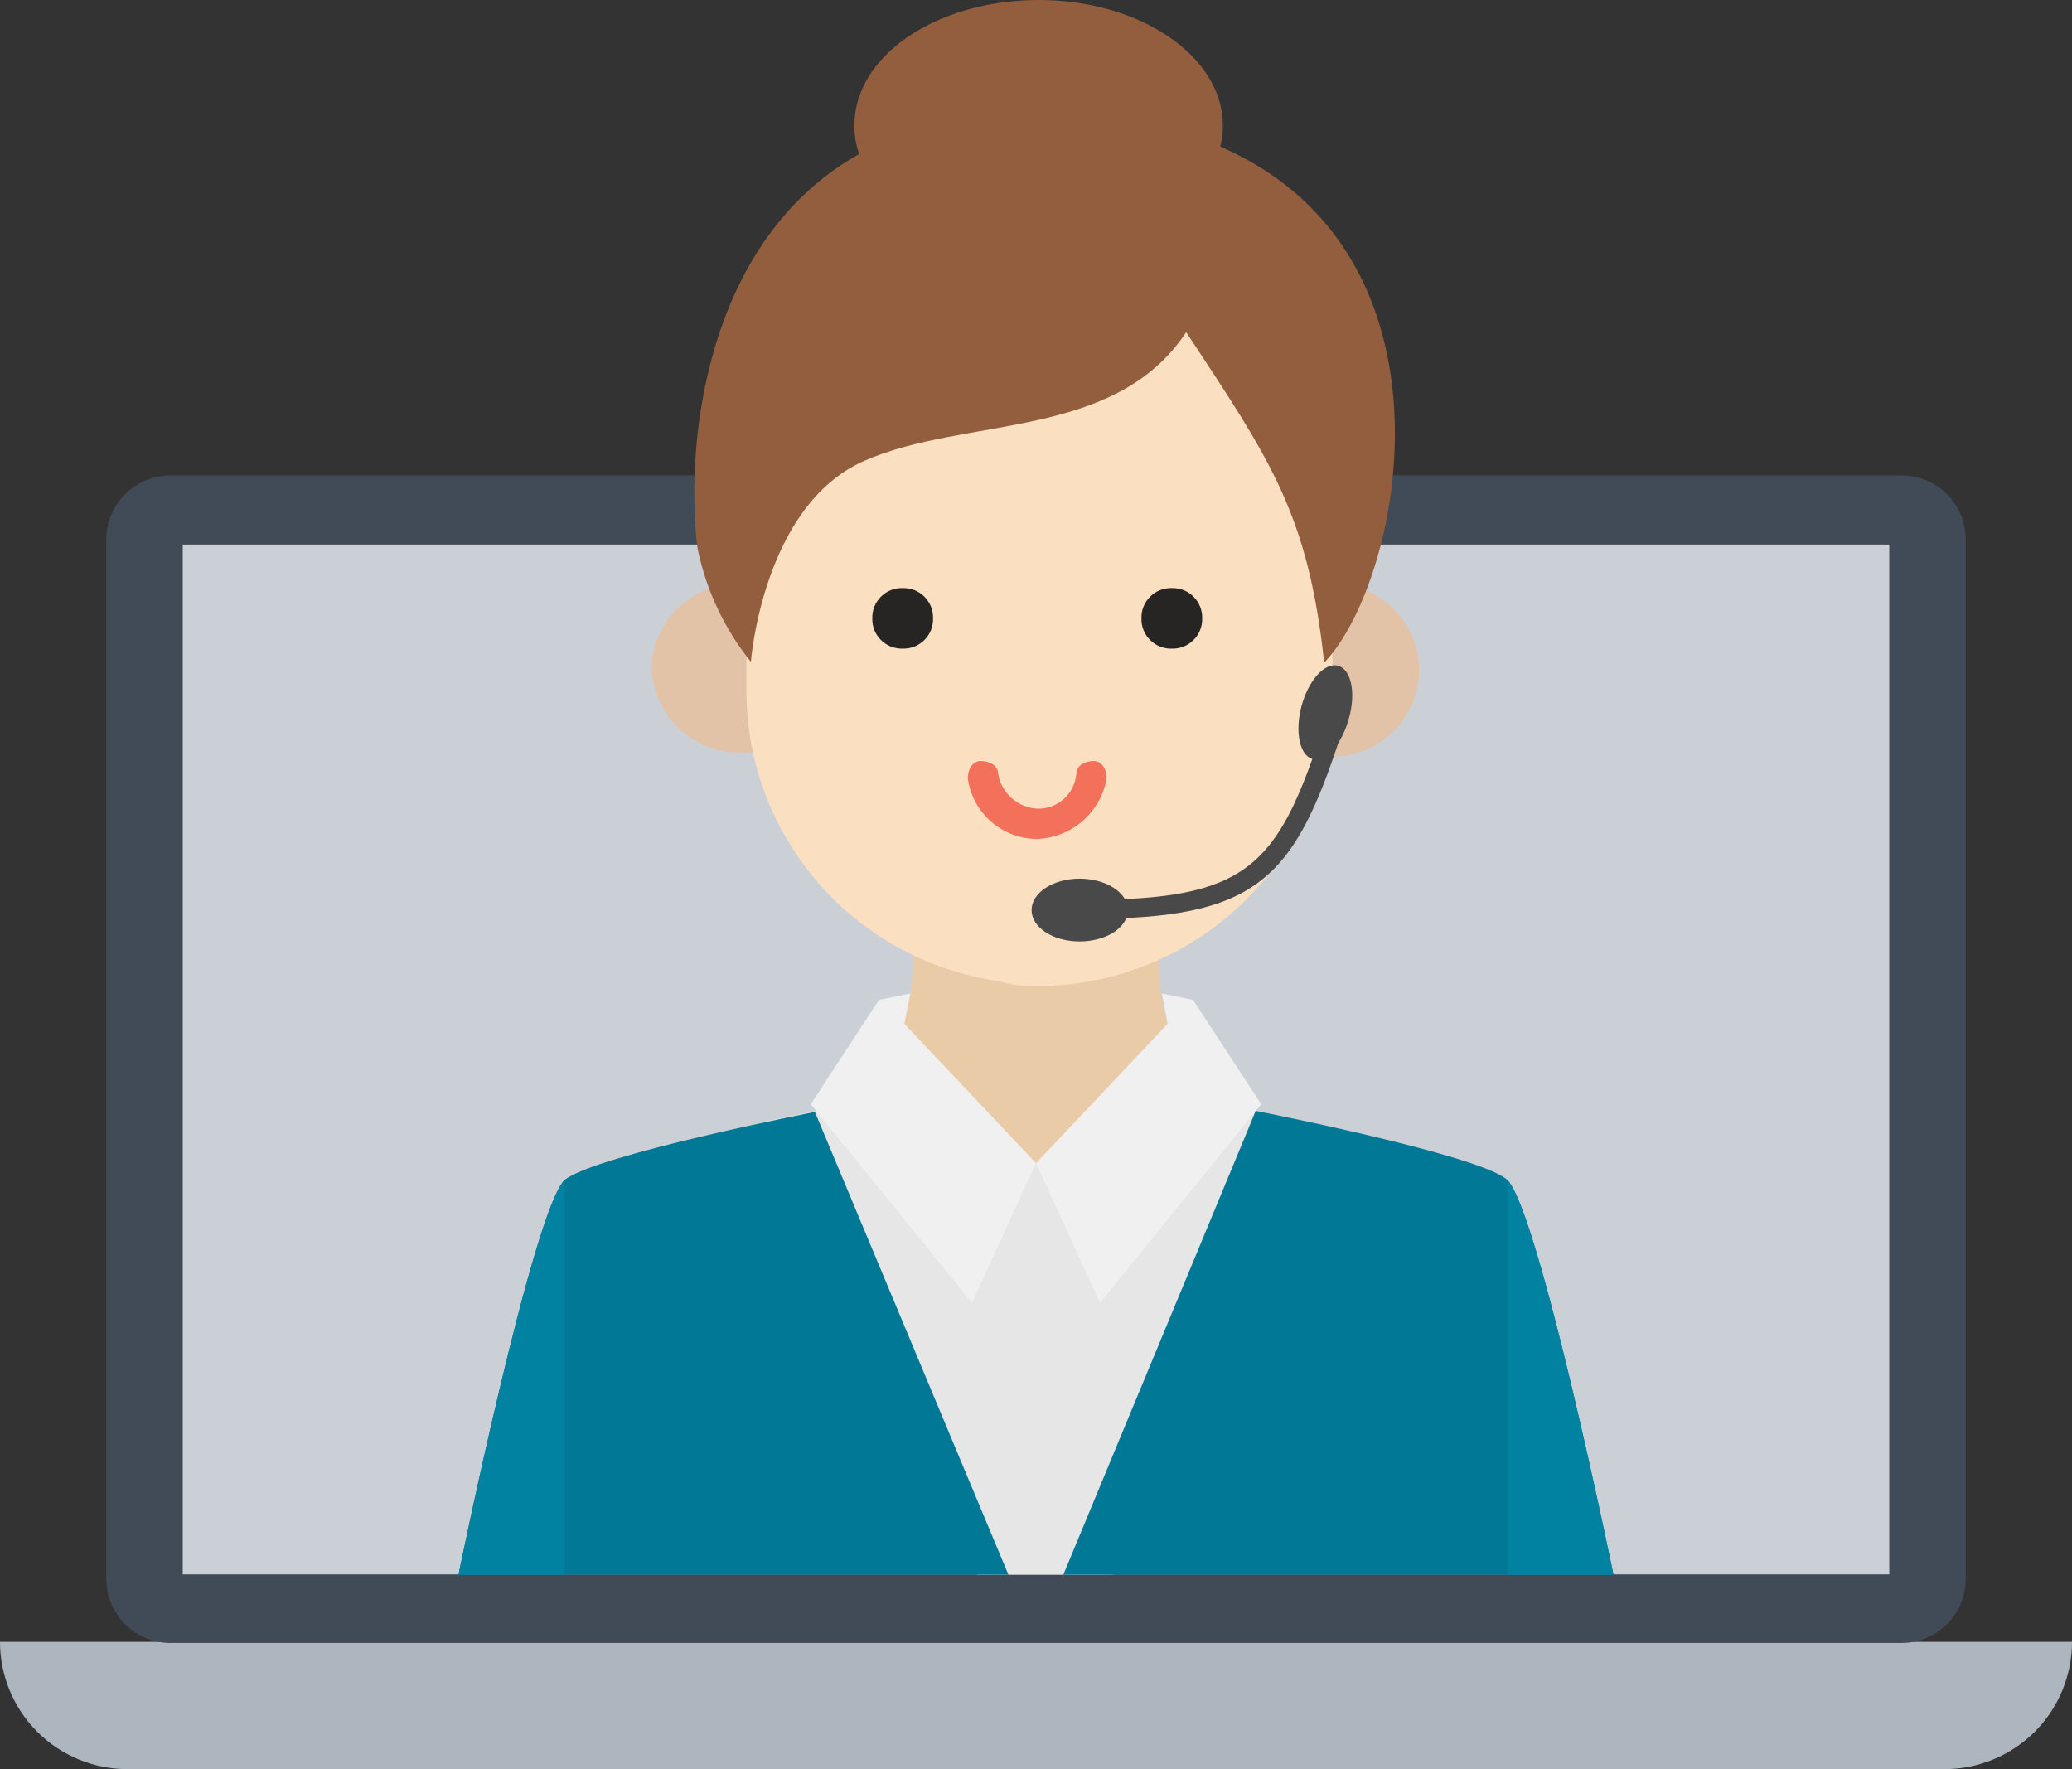 <svg width="41" height="35" viewBox="0 0 41 35" fill="none" xmlns="http://www.w3.org/2000/svg">
<rect x="0" y="0" width="41" height="35" fill="#333333" stroke="none"/>
<path d="M0 32.482H41C41 32.813 40.935 33.14 40.808 33.446C40.681 33.751 40.495 34.029 40.261 34.263C40.026 34.496 39.748 34.682 39.442 34.808C39.136 34.935 38.808 35 38.476 35H2.524C1.854 35 1.212 34.735 0.739 34.263C0.266 33.79 0 33.15 0 32.482Z" fill="#ADB6BF"/>
<path d="M37.624 9.405H3.376C2.673 9.405 2.103 9.974 2.103 10.675V31.235C2.103 31.936 2.673 32.504 3.376 32.504H37.624C38.327 32.504 38.897 31.936 38.897 31.235V10.675C38.897 9.974 38.327 9.405 37.624 9.405Z" fill="#414B58"/>
<path d="M37.384 10.773H3.616V31.147H37.384V10.773Z" fill="#CBD0D7"/>
<path d="M23.734 21.486C23.012 22.908 20.5 23.704 20.5 23.704C20.5 23.704 17.987 22.908 17.261 21.486C17.612 21.008 17.855 20.459 17.974 19.877C18.093 19.296 18.084 18.696 17.949 18.119C17.886 17.762 17.79 17.412 17.665 17.072C18.41 17.852 19.413 18.336 20.489 18.435C21.564 18.335 22.567 17.852 23.313 17.072C23.188 17.412 23.092 17.762 23.029 18.119C22.897 18.697 22.892 19.298 23.014 19.879C23.135 20.46 23.381 21.008 23.734 21.486Z" fill="#E9CBA8"/>
<path d="M15.054 22.205L19.326 31.153H22.019L25.613 22.135L24.848 21.977L20.5 23.012L16.152 21.977L15.054 22.205Z" fill="#E6E6E6"/>
<path d="M18.015 19.655L17.392 19.781L16.043 21.846L19.233 25.775L20.5 23.012L17.895 20.255L18.015 19.655Z" fill="#F0F0F0"/>
<path d="M19.954 31.153H9.073C9.073 31.153 10.531 24.009 11.17 23.344C11.787 22.848 16.125 21.998 16.125 21.998L19.954 31.153Z" fill="#007896"/>
<path d="M22.991 19.655L23.608 19.781L24.957 21.846L21.767 25.775L20.5 23.012L23.105 20.255L22.991 19.655Z" fill="#F0F0F0"/>
<path d="M24.848 21.977C24.848 21.977 29.179 22.827 29.802 23.323C30.425 23.818 31.927 31.153 31.927 31.153H21.041L24.848 21.977Z" fill="#007896"/>
<g style="mix-blend-mode:multiply" opacity="0.2">
<path d="M23.329 17.072C23.204 17.412 23.109 17.762 23.045 18.119C22.348 18.767 21.45 19.16 20.5 19.236C19.548 19.161 18.648 18.768 17.949 18.119C17.886 17.762 17.791 17.412 17.665 17.072C18.41 17.852 19.413 18.336 20.489 18.435C21.564 18.335 22.567 17.852 23.313 17.072H23.329Z" fill="#FFC8AF"/>
</g>
<path d="M11.17 23.344V31.153H9.073C9.073 31.153 10.531 24.009 11.17 23.344Z" fill="#0082A0"/>
<path d="M29.83 23.344V31.153H31.927C31.927 31.153 30.463 24.009 29.83 23.344Z" fill="#0082A0"/>
<path d="M26.623 13.002H25.421V14.201H26.623V13.002Z" fill="#F1B57B"/>
<path d="M15.546 13.002H14.344V14.201H15.546V13.002Z" fill="#F1B57B"/>
<path d="M14.601 11.547H15.218V14.887H14.617C14.162 14.886 13.726 14.705 13.404 14.385C13.082 14.064 12.899 13.63 12.896 13.176C12.916 12.738 13.104 12.324 13.421 12.021C13.739 11.718 14.161 11.548 14.601 11.547Z" fill="#E2C3A8"/>
<path d="M25.766 11.547H26.366C26.821 11.548 27.256 11.729 27.578 12.05C27.899 12.37 28.08 12.805 28.082 13.258C28.08 13.711 27.899 14.146 27.578 14.466C27.256 14.787 26.821 14.967 26.366 14.969H25.766V11.547Z" fill="#E2C3A8"/>
<path d="M26.366 9.236V13.688C26.364 15.232 25.747 16.711 24.653 17.802C23.558 18.893 22.075 19.506 20.527 19.508C20.265 19.519 20.003 19.486 19.752 19.41C18.372 19.21 17.11 18.522 16.195 17.472C15.281 16.422 14.775 15.079 14.77 13.688V9.236C14.774 7.874 15.319 6.568 16.285 5.606C17.252 4.643 18.561 4.101 19.926 4.098H21.227C22.585 4.119 23.882 4.667 24.841 5.627C25.801 6.586 26.348 7.881 26.366 9.236Z" fill="#FADFC0"/>
<path d="M20.527 16.598C20.191 16.599 19.866 16.477 19.613 16.257C19.36 16.036 19.196 15.732 19.151 15.399C19.151 15.23 19.238 15.056 19.408 15.056C19.577 15.056 19.752 15.143 19.752 15.312C19.784 15.498 19.878 15.666 20.019 15.791C20.16 15.916 20.339 15.989 20.527 15.999C20.719 16.004 20.906 15.935 21.049 15.808C21.192 15.68 21.281 15.503 21.298 15.312C21.298 15.143 21.472 15.056 21.642 15.056C21.811 15.056 21.898 15.23 21.898 15.399C21.841 15.725 21.674 16.022 21.425 16.24C21.175 16.458 20.859 16.584 20.527 16.598Z" fill="#F3705A"/>
<path d="M17.862 12.833C17.941 12.835 18.02 12.821 18.094 12.792C18.168 12.762 18.235 12.718 18.292 12.662C18.348 12.606 18.392 12.539 18.422 12.466C18.451 12.392 18.465 12.313 18.463 12.233C18.465 12.154 18.451 12.075 18.422 12.001C18.392 11.928 18.348 11.861 18.292 11.805C18.235 11.748 18.168 11.704 18.094 11.675C18.02 11.646 17.941 11.632 17.862 11.634C17.782 11.632 17.703 11.646 17.629 11.675C17.555 11.704 17.488 11.748 17.432 11.805C17.376 11.861 17.331 11.928 17.302 12.001C17.273 12.075 17.259 12.154 17.261 12.233C17.259 12.313 17.273 12.392 17.302 12.466C17.331 12.539 17.376 12.606 17.432 12.662C17.488 12.718 17.555 12.762 17.629 12.792C17.703 12.821 17.782 12.835 17.862 12.833Z" fill="#272424"/>
<path d="M23.188 12.833C23.267 12.835 23.346 12.821 23.42 12.792C23.494 12.762 23.561 12.718 23.617 12.662C23.674 12.606 23.718 12.539 23.747 12.466C23.777 12.392 23.791 12.313 23.788 12.233C23.791 12.154 23.777 12.075 23.747 12.001C23.718 11.928 23.674 11.861 23.617 11.805C23.561 11.748 23.494 11.704 23.42 11.675C23.346 11.646 23.267 11.632 23.188 11.634C23.108 11.632 23.029 11.646 22.955 11.675C22.881 11.704 22.814 11.748 22.758 11.805C22.701 11.861 22.657 11.928 22.628 12.001C22.598 12.075 22.584 12.154 22.587 12.233C22.584 12.313 22.598 12.392 22.628 12.466C22.657 12.539 22.701 12.606 22.758 12.662C22.814 12.718 22.881 12.762 22.955 12.792C23.029 12.821 23.108 12.835 23.188 12.833Z" fill="#272424"/>
<path d="M20.555 2.485C21.756 2.477 22.947 2.711 24.056 3.171C24.149 2.955 24.198 2.721 24.198 2.485C24.198 1.112 22.559 0 20.555 0C18.55 0 16.906 1.09 16.906 2.485C16.906 2.721 16.954 2.955 17.048 3.171C18.159 2.711 19.351 2.477 20.555 2.485Z" fill="#935E3E"/>
<path d="M20.489 2.223C14.005 2.223 13.503 8.566 13.803 10.849C13.971 11.67 14.333 12.44 14.858 13.094C14.858 13.094 15.092 9.999 17.103 9.116C19.113 8.234 22.051 8.713 23.472 6.572C25.143 9.105 25.886 10.174 26.203 13.111C28.065 11.16 29.535 2.289 20.489 2.223Z" fill="#935E3E"/>
<path d="M22.319 18.004C22.319 18.347 21.893 18.625 21.363 18.625C20.833 18.625 20.413 18.347 20.413 18.004C20.413 17.661 20.839 17.383 21.363 17.383C21.887 17.383 22.319 17.661 22.319 18.004Z" fill="#494949"/>
<path d="M26.689 14.222C26.552 14.729 26.23 15.089 25.973 15.018C25.717 14.947 25.618 14.473 25.755 13.966C25.892 13.459 26.214 13.1 26.476 13.171C26.738 13.241 26.837 13.71 26.689 14.222Z" fill="#494949"/>
<path d="M21.516 18.178V17.802C24.701 17.802 25.274 17.127 26.159 14.462L26.52 14.582C25.596 17.415 24.848 18.178 21.516 18.178Z" fill="#494949"/>
</svg>
